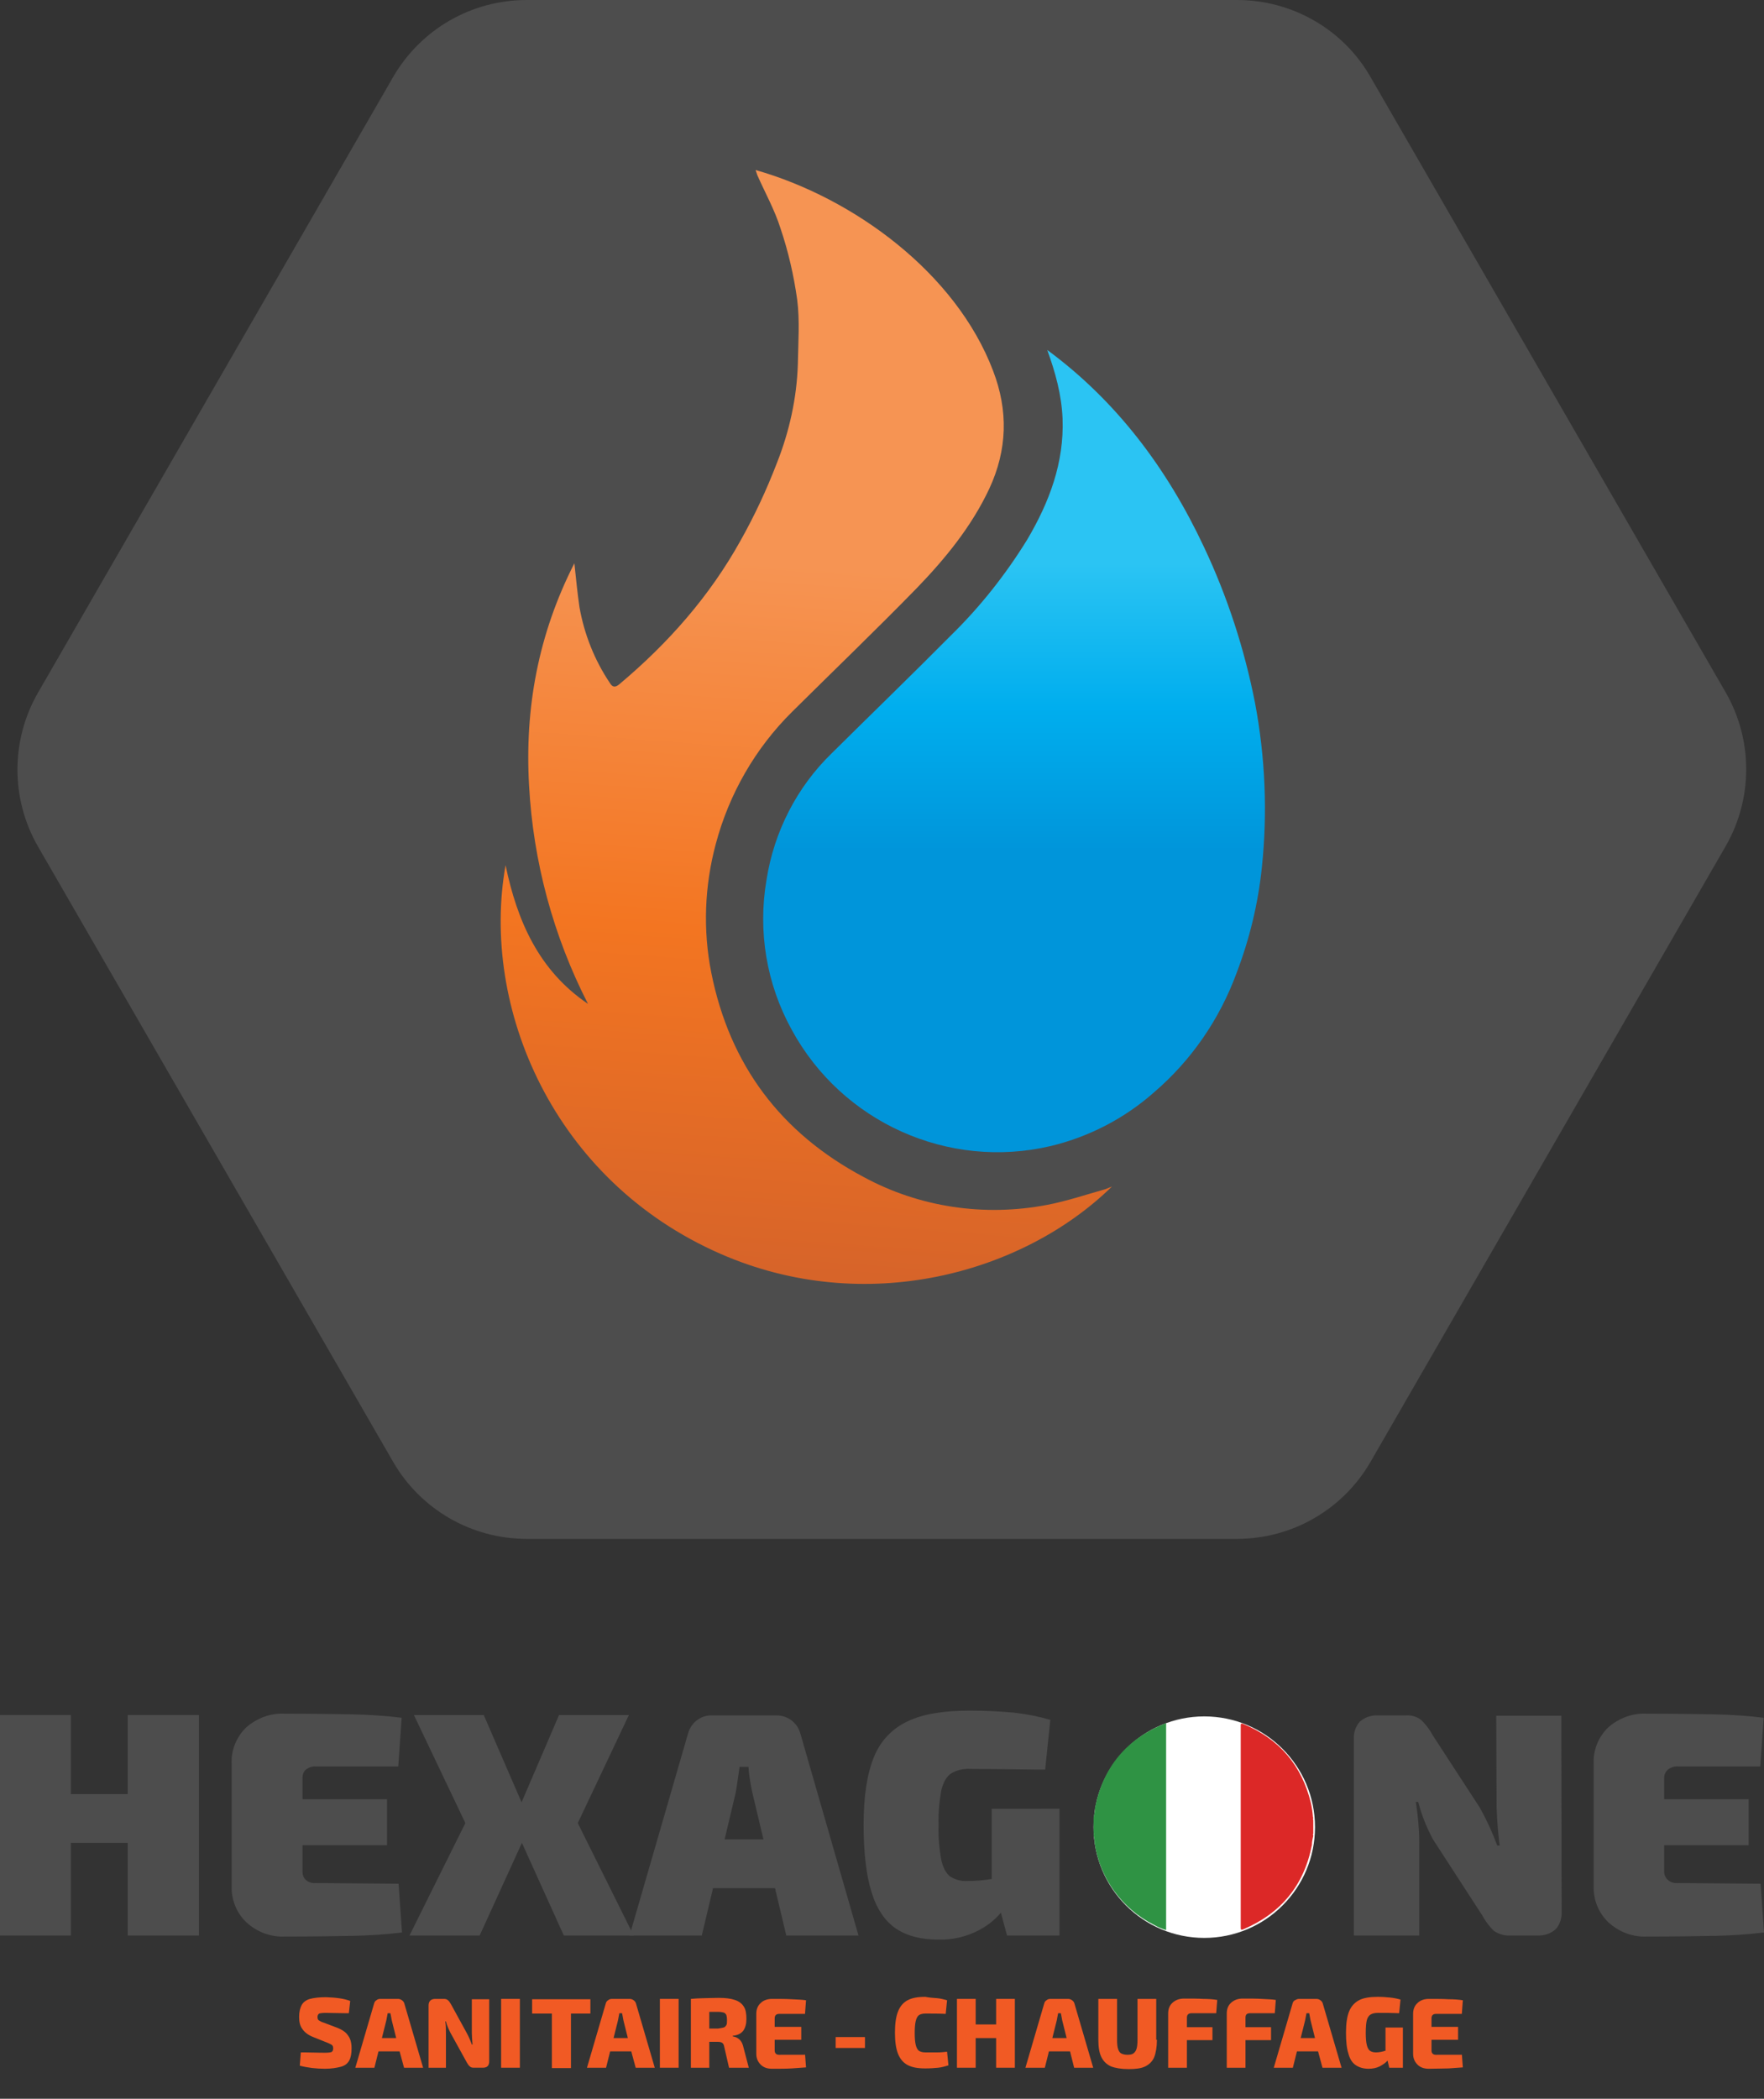 <?xml version="1.0" encoding="utf-8"?>
<!-- Generator: Adobe Illustrator 25.4.1, SVG Export Plug-In . SVG Version: 6.00 Build 0)  -->
<svg version="1.1" id="Layer_1" xmlns="http://www.w3.org/2000/svg" xmlns:xlink="http://www.w3.org/1999/xlink" x="0px" y="0px"
	 viewBox="0 0 517.8 615.9" style="enable-background:new 0 0 517.8 615.9;" xml:space="preserve">
<rect x="0" y="0" width="517.8" height="615.9" fill="#333333" stroke="none"/>
<style type="text/css">
	.st0{fill:#4D4D4D;}
	.st1{fill:url(#SVGID_1_);}
	.st2{fill:url(#SVGID_00000106124695311434965300000012101347034278958743_);}
	.st3{enable-background:new    ;}
	.st4{fill:#F15A24;}
	.st5{fill:#FFFFFF;}
	.st6{fill:#2F9344;}
	.st7{fill:#DC2827;}
</style>
<g id="Layer_2_00000111912990626797472650000016136579808535805833_">
	<g id="Layer_1-2">
		<path class="st0" d="M363.1,0H154.6c-16.2,0-31.1,8.6-39.2,22.6L11.2,203.2c-8.1,14-8.1,31.3,0,45.3L115.4,429
			c8.1,14,23,22.6,39.2,22.6h208.5c16.2,0,31.1-8.6,39.2-22.6l104.2-180.6c8.1-14,8.1-31.3,0-45.3L402.3,22.6
			C394.3,8.6,379.3,0,363.1,0z"/>
		
			<linearGradient id="SVGID_1_" gradientUnits="userSpaceOnUse" x1="297.668" y1="452.67" x2="297.668" y2="368.16" gradientTransform="matrix(1 0 0 -1 0 618)">
			<stop  offset="0" style="stop-color:#2BC4F3"/>
			<stop  offset="0.5" style="stop-color:#00AEEE"/>
			<stop  offset="1" style="stop-color:#0095DA"/>
		</linearGradient>
		<path class="st1" d="M307.4,102.7c20.5,15.1,35.3,35,46,57.8c6.9,14.6,11.9,30,15,45.8c3,15.9,3.7,32.2,2,48.3
			c-1.1,10.6-3.6,20.9-7.4,30.9c-5,13.6-13.3,25.7-24.3,35.1c-8.6,7.6-19,13-30.2,15.7c-30.1,7.1-61.3-6.9-76.1-34.1
			c-7.4-13.4-10-28.9-7.4-44c2.2-14.1,8.9-27.2,19.1-37.1c11.6-11.5,23.4-22.9,35-34.6c8.6-8.4,16.1-17.9,22.4-28.1
			c6.5-11,10.9-22.6,10.4-35.6C311.6,115.8,309.8,109.3,307.4,102.7z"/>
		
			<linearGradient id="SVGID_00000083067189837447680410000001860530516803493524_" gradientUnits="userSpaceOnUse" x1="247.111" y1="451.08" x2="231.011" y2="234.13" gradientTransform="matrix(1 0 0 -1 0 618)">
			<stop  offset="0" style="stop-color:#F69453"/>
			<stop  offset="0.5" style="stop-color:#F37521"/>
			<stop  offset="1" style="stop-color:#D4622A"/>
		</linearGradient>
		<path style="fill:url(#SVGID_00000083067189837447680410000001860530516803493524_);" d="M326.4,348.2
			c-26.2,25.6-72.4,38.3-114.8,19.8c-49.3-21.5-70.6-72.5-63.2-114.1c3.4,16.3,9.7,30.9,24.2,40.7c-10.2-19.9-16.1-41.8-17.3-64.1
			c-1.3-22.7,2.7-44.4,13.3-65.2c0.5,4.7,0.9,8.8,1.5,12.9c1.4,7.9,4.4,15.5,8.9,22.2c0.7,1.2,1.5,1.5,2.8,0.4
			c14.3-12,26.5-25.8,35.6-42.2c4.1-7.3,7.6-14.8,10.6-22.6c3.7-9.3,5.9-19.2,6.2-29.2c0.1-6.3,0.6-12.7-0.2-18.9
			c-1-7.1-2.6-14.1-4.9-20.9c-1.7-5.4-4.5-10.4-6.8-15.6c-0.2-0.5-0.3-1-0.5-1.5c28.8,8.2,58.8,30.2,69.7,58.9
			c4.5,11.7,4.2,23.2-1.1,34.6c-5.2,11.1-12.9,20.5-21.3,29.2c-12,12.3-24.4,24.2-36.6,36.3c-10.8,10.7-18.5,24.1-22.4,38.8
			c-3.3,12.3-3.8,25.3-1.3,37.8c5.4,27,20.4,47,44.7,59.9c16.4,8.9,35.4,11.7,53.8,8.2c5.8-1.1,11.4-3,17.1-4.6L326.4,348.2z"/>
		<g class="st3">
			<path class="st4" d="M102.8,587.2l-0.4,3.6c-0.4,0-0.8,0-1.1,0c-2.2,0-4.1-0.1-5.7-0.1c-0.9,0-1.6,0.1-1.9,0.2
				c-0.3,0.2-0.5,0.5-0.5,1c0,0.5,0.1,0.8,0.4,1c0.3,0.2,0.8,0.5,1.5,0.7l3.7,1.4c1.6,0.6,2.8,1.4,3.4,2.4c0.7,0.9,1,2.2,1,3.7
				c0,1.5-0.2,2.7-0.7,3.6c-0.5,0.9-1.3,1.5-2.4,1.8s-2.7,0.6-4.7,0.6c-2.6,0-5.1-0.3-7.4-0.9l0.3-3.9l1.1,0c4,0.1,6,0.1,6,0.1
				c1,0,1.6-0.1,1.9-0.2c0.3-0.2,0.5-0.5,0.5-1c0-0.5-0.1-0.8-0.3-1c-0.2-0.2-0.6-0.4-1.3-0.7l-4-1.6c-1.6-0.6-2.7-1.4-3.4-2.4
				c-0.7-0.9-1-2.1-1-3.6c0-1.5,0.3-2.7,0.8-3.6c0.5-0.8,1.3-1.4,2.4-1.7s2.7-0.5,4.7-0.5C98.6,586.2,101,586.5,102.8,587.2z"/>
			<path class="st4" d="M117.3,602h-6.2l-1.2,4.8h-5.6l5.5-18.8c0.1-0.4,0.3-0.8,0.7-1c0.3-0.3,0.7-0.4,1.2-0.4h5.1
				c0.4,0,0.8,0.1,1.2,0.4s0.6,0.6,0.7,1l5.5,18.8h-5.6L117.3,602z M116.3,598.1l-1.3-5.2c-0.2-1-0.3-1.7-0.4-2.1h-0.8
				c-0.1,0.7-0.3,1.4-0.4,2.1l-1.3,5.2H116.3z"/>
			<path class="st4" d="M143.6,604.9c0,1.3-0.6,1.9-1.9,1.9h-2.6c-0.5,0-0.9-0.1-1.2-0.4c-0.3-0.2-0.6-0.7-0.9-1.2l-4.8-8.7
				c-0.5-1-1-2.1-1.3-3.3h-0.2c0.2,1.2,0.2,2.4,0.2,3.5v10.1h-5.1v-18.3c0-0.6,0.2-1.1,0.5-1.4c0.3-0.3,0.8-0.5,1.4-0.5h2.6
				c0.5,0,0.9,0.1,1.2,0.4c0.3,0.2,0.6,0.7,0.9,1.2l4.6,8.4c0.5,0.9,1,2,1.5,3.4h0.2c-0.1-1.4-0.2-2.6-0.2-3.5l0-9.8h5.1V604.9z"/>
			<path class="st4" d="M152.6,606.8h-5.5v-20.2h5.5V606.8z"/>
		</g>
		<g class="st3">
			<path class="st4" d="M173.4,590.9h-5.8v16H162v-16h-5.8v-4.2h17.1V590.9z"/>
		</g>
		<g class="st3">
			<path class="st4" d="M185.3,602h-6.2l-1.2,4.8h-5.6l5.5-18.8c0.1-0.4,0.3-0.8,0.7-1c0.3-0.3,0.7-0.4,1.2-0.4h5.1
				c0.4,0,0.8,0.1,1.2,0.4s0.6,0.6,0.7,1l5.5,18.8h-5.6L185.3,602z M184.3,598.1l-1.3-5.2c-0.2-1-0.3-1.7-0.4-2.1h-0.8
				c-0.1,0.7-0.3,1.4-0.4,2.1l-1.3,5.2H184.3z"/>
			<path class="st4" d="M199.2,606.8h-5.5v-20.2h5.5V606.8z"/>
			<path class="st4" d="M219.8,606.8H214l-1.4-6.1c-0.1-0.6-0.3-1-0.6-1.2c-0.3-0.2-0.7-0.3-1.3-0.3h-2.5v7.6h-5.4v-20.2
				c1.2-0.1,2.4-0.2,3.5-0.2c1.1,0,2.6-0.1,4.7-0.1c2,0,3.5,0.2,4.7,0.6s2,1,2.6,1.9c0.6,0.9,0.8,2.1,0.8,3.7c0,1.4-0.3,2.5-0.9,3.4
				c-0.6,0.8-1.6,1.4-3.1,1.5v0.2c1.7,0.3,2.7,1.3,3.1,3.1L219.8,606.8z M212.4,595c0.4-0.1,0.6-0.4,0.8-0.7
				c0.2-0.3,0.2-0.8,0.2-1.5s-0.1-1.2-0.2-1.5c-0.2-0.3-0.4-0.6-0.8-0.7s-0.9-0.2-1.6-0.2h-2.6v4.9h2.6
				C211.5,595.2,212,595.1,212.4,595z"/>
			<path class="st4" d="M236.3,602.7l0.3,4c-1.3,0.1-2.7,0.2-4.2,0.3s-3.5,0.1-5.8,0.1c-1.4,0-2.5-0.4-3.3-1.2
				c-0.8-0.8-1.3-1.8-1.3-3.2v-11.7c0-1.3,0.4-2.4,1.3-3.2c0.8-0.8,2-1.2,3.3-1.2c2.3,0,4.2,0,5.8,0.1s3,0.1,4.2,0.3l-0.3,4h-7.6
				c-0.8,0-1.3,0.4-1.3,1.3v2.5h7.8v3.8h-7.8v3.1c0,0.8,0.4,1.3,1.3,1.3H236.3z"/>
			<path class="st4" d="M253.9,601h-8.6v-3.2h8.6V601z"/>
			<path class="st4" d="M275.2,586.4c0.9,0.1,1.8,0.3,2.8,0.6l-0.4,4c-2-0.1-4-0.1-6-0.1c-0.8,0-1.5,0.2-1.9,0.5
				c-0.4,0.3-0.7,0.9-0.9,1.7c-0.2,0.8-0.3,2-0.3,3.5c0,1.5,0.1,2.7,0.3,3.5s0.5,1.4,0.9,1.7c0.4,0.3,1.1,0.5,1.9,0.5
				c1.5,0,2.8,0,3.7,0c0.9,0,1.8-0.1,2.7-0.2l0.4,4c-1,0.3-2,0.6-3,0.7c-1,0.1-2.3,0.2-3.8,0.2c-2.2,0-3.9-0.3-5.2-1
				c-1.3-0.7-2.2-1.8-2.8-3.3c-0.6-1.5-0.9-3.6-0.9-6.2c0-2.6,0.3-4.7,0.9-6.2c0.6-1.5,1.5-2.6,2.8-3.3c1.3-0.7,3-1,5.2-1
				C273.1,586.3,274.3,586.3,275.2,586.4z"/>
			<path class="st4" d="M297.9,586.6v20.2h-5.5v-8.7h-6v8.7h-5.5v-20.2h5.5v7.5h6v-7.5H297.9z"/>
		</g>
		<g class="st3">
			<path class="st4" d="M314.1,602h-6.2l-1.2,4.8H301l5.5-18.8c0.1-0.4,0.3-0.8,0.7-1c0.3-0.3,0.7-0.4,1.2-0.4h5.1
				c0.4,0,0.8,0.1,1.2,0.4s0.6,0.6,0.7,1l5.5,18.8h-5.6L314.1,602z M313.1,598.1l-1.3-5.2c-0.2-1-0.3-1.7-0.4-2.1h-0.8
				c-0.1,0.7-0.3,1.4-0.4,2.1l-1.3,5.2H313.1z"/>
		</g>
		<g class="st3">
			<path class="st4" d="M339.6,598.6c0,2.1-0.3,3.8-0.8,5.1c-0.5,1.2-1.4,2.1-2.6,2.7c-1.2,0.6-2.8,0.8-4.9,0.8
				c-2.2,0-3.9-0.3-5.2-0.8c-1.3-0.6-2.2-1.5-2.8-2.7c-0.6-1.2-0.9-2.9-0.9-5.1v-12h5.5v12c0,1.2,0.1,2.1,0.3,2.7
				c0.2,0.6,0.5,1.1,0.9,1.3s1,0.4,1.8,0.4c0.8,0,1.4-0.1,1.8-0.4c0.4-0.3,0.7-0.7,0.9-1.3c0.2-0.6,0.3-1.5,0.3-2.7v-12h5.5V598.6z"
				/>
			<path class="st4" d="M348.4,592.1v2.8h7.5v3.8h-7.5v8.1h-5.5v-15.9c0-1.3,0.4-2.4,1.3-3.2c0.9-0.8,2-1.2,3.4-1.2
				c2.2,0,4.1,0,5.6,0.1c1.5,0,2.9,0.1,4.1,0.3l-0.3,3.9h-7.2C348.9,590.8,348.4,591.2,348.4,592.1z"/>
		</g>
		<g class="st3">
			<path class="st4" d="M365.6,592.1v2.8h7.5v3.8h-7.5v8.1h-5.5v-15.9c0-1.3,0.4-2.4,1.3-3.2c0.9-0.8,2-1.2,3.4-1.2
				c2.2,0,4.1,0,5.6,0.1s2.9,0.1,4.1,0.3l-0.3,3.9H367C366,590.8,365.6,591.2,365.6,592.1z"/>
		</g>
		<g class="st3">
			<path class="st4" d="M386.9,602h-6.2l-1.2,4.8h-5.6l5.5-18.8c0.1-0.4,0.3-0.8,0.7-1s0.7-0.4,1.2-0.4h5.1c0.4,0,0.8,0.1,1.2,0.4
				s0.6,0.6,0.7,1l5.5,18.8h-5.6L386.9,602z M386,598.1l-1.3-5.2c-0.2-1-0.3-1.7-0.4-2.1h-0.8c-0.1,0.7-0.3,1.4-0.4,2.1l-1.3,5.2
				H386z"/>
		</g>
		<g class="st3">
			<path class="st4" d="M411.8,595.2v11.6h-4l-0.5-2.1c-0.6,0.7-1.4,1.2-2.3,1.7c-1,0.5-2.1,0.7-3.3,0.7c-1.5,0-2.8-0.4-3.8-1.1
				c-1-0.7-1.7-1.8-2.1-3.4c-0.5-1.5-0.7-3.6-0.7-6.1c0-2.6,0.3-4.7,0.9-6.2c0.6-1.5,1.6-2.6,2.9-3.3c1.3-0.7,3.2-1,5.5-1
				c1.4,0,2.6,0.1,3.6,0.2s2.1,0.3,3.1,0.6l-0.4,4c-2.1-0.1-4.2-0.1-6.2-0.1c-1,0-1.7,0.2-2.2,0.5c-0.5,0.3-0.9,0.9-1.1,1.7
				c-0.2,0.8-0.3,2.1-0.3,3.7c0,1.5,0.1,2.7,0.3,3.5s0.5,1.4,0.9,1.7s1,0.5,1.8,0.5c0.9,0,1.9-0.2,2.8-0.5v-6.8H411.8z"/>
			<path class="st4" d="M429.1,602.7l0.3,4c-1.3,0.1-2.7,0.2-4.2,0.3c-1.6,0-3.5,0.1-5.8,0.1c-1.4,0-2.5-0.4-3.3-1.2
				c-0.8-0.8-1.3-1.8-1.3-3.2v-11.7c0-1.3,0.4-2.4,1.3-3.2c0.8-0.8,2-1.2,3.3-1.2c2.3,0,4.2,0,5.8,0.1c1.6,0,3,0.1,4.2,0.3l-0.3,4
				h-7.6c-0.8,0-1.3,0.4-1.3,1.3v2.5h7.8v3.8h-7.8v3.1c0,0.8,0.4,1.3,1.3,1.3H429.1z"/>
		</g>
		<path class="st0" d="M58.4,503.3V568H37.5v-27.2H20.8V568H0v-64.7h20.8v23.2h16.7v-23.2H58.4z"/>
		<path class="st0" d="M117,552.8l1,14.3c-4.8,0.6-9.6,0.9-14.4,1c-5.4,0.1-12.1,0.2-20,0.2c-4.1,0.2-8.1-1.3-11.2-4.1
			c-2.9-2.7-4.5-6.6-4.4-10.6v-36c-0.2-4,1.4-7.9,4.3-10.7c3.1-2.7,7.1-4.2,11.2-4c7.9,0,14.6,0.1,20,0.2c4.8,0.1,9.7,0.4,14.4,1
			l-1,14.3H92.7c-1-0.1-2.1,0.3-2.9,0.9c-0.7,0.6-1,1.5-1,2.4v6.3h24.8v13.5H88.8v7.8c0,0.9,0.3,1.8,1,2.4c0.8,0.7,1.8,1,2.9,0.9
			L117,552.8z"/>
		<path class="st0" d="M165.5,568l-12.3-27.2L140.8,568h-20.6l16.4-33l-15.1-31.7h20.5l11.1,25.6l11-25.6h20.5l-15,31.7l16.4,33
			H165.5z"/>
		<path class="st0" d="M227.5,554.1h-18.2L206,568h-21.2l17.2-59.4c0.9-3.1,3.7-5.3,7-5.2h18.9c3.3,0,6.1,2.1,7,5.2l17.1,59.4h-21.2
			L227.5,554.1z M224.1,539.8l-3.3-13.9c-0.6-2.9-1-5.4-1.1-7.4h-2.6c-0.4,2.9-0.8,5.4-1.1,7.4l-3.3,13.9H224.1z"/>
		<path class="st0" d="M311,530.8V568h-15.4l-1.8-6.7c-2,2.4-4.6,4.3-7.4,5.6c-3.4,1.6-7.1,2.4-10.9,2.3c-5.2,0-9.4-1.1-12.6-3.3
			s-5.6-5.8-7.1-10.7c-1.5-4.9-2.3-11.5-2.3-19.6c0-8.4,1-15,3-19.9c1.8-4.6,5.3-8.4,9.8-10.5c4.5-2.2,10.6-3.2,18.4-3.2
			c4.3,0,8.7,0.2,13,0.6c3.6,0.4,7.1,1.1,10.6,2.1l-1.5,14.6h-2.9c-8.1-0.1-14.4-0.2-19-0.2c-2-0.1-4.1,0.3-5.8,1.4
			c-1.3,0.9-2.2,2.5-2.8,4.9c-0.6,3.4-0.9,6.8-0.8,10.3c-0.1,3.4,0.2,6.8,0.8,10.1c0.5,2.3,1.4,3.9,2.5,4.8c1.5,1,3.3,1.5,5.1,1.4
			c2.4,0,4.8-0.2,7.2-0.6v-20.6H311z"/>
		<path class="st0" d="M458.4,561c0.1,1.9-0.5,3.8-1.8,5.2c-1.5,1.3-3.4,1.9-5.4,1.8h-8c-1.6,0.1-3.2-0.4-4.6-1.3
			c-1.4-1.3-2.6-2.9-3.5-4.6l-14.4-22.2c-1.9-3.5-3.4-7.2-4.4-11.1h-0.7c0.6,3.9,1,7.9,1,11.8V568h-19.2v-57.6
			c-0.1-1.9,0.5-3.8,1.8-5.2c1.5-1.3,3.4-1.9,5.4-1.8h8c1.6-0.1,3.2,0.3,4.5,1.3c1.4,1.3,2.6,2.9,3.5,4.6l13.8,21.2
			c2,3.6,3.7,7.3,5.1,11.1h0.7c-0.5-3.9-0.8-7.8-0.9-11.7l-0.1-26.4h19.1L458.4,561z"/>
		<path class="st0" d="M516.8,552.8l1,14.3c-4.8,0.6-9.6,0.9-14.4,1c-5.4,0.1-12.1,0.2-20,0.2c-4.1,0.2-8.1-1.3-11.2-4.1
			c-2.9-2.7-4.5-6.6-4.4-10.6v-36c-0.2-4,1.4-7.9,4.3-10.7c3.1-2.7,7.1-4.2,11.2-4c7.9,0,14.6,0.1,20,0.2c4.8,0.1,9.6,0.4,14.4,1
			l-1,14.3h-24.2c-1-0.1-2.1,0.3-2.9,0.9c-0.7,0.6-1.1,1.5-1.1,2.4v6.3h24.8v13.5h-24.8v7.8c0,0.9,0.4,1.8,1.1,2.4
			c0.8,0.7,1.8,1,2.9,0.9L516.8,552.8z"/>
		<circle class="st5" cx="353.5" cy="536.2" r="32.5"/>
		<path class="st6" d="M321,533.4c0.2-0.9,0.4-1.8,0.4-2.8c2.4-12.1,9.4-20.4,20.8-24.9c0,0,0,0,0.1,0v60.7
			c-1.3-0.4-2.5-0.9-3.7-1.6c-9.3-4.7-15.8-13.7-17.3-24c0-0.7-0.1-1.5-0.3-2.2v-0.2c0.2-0.2,0-0.4,0-0.6L321,533.4z"/>
		<path class="st7" d="M385.5,538.7c-0.2,0.9-0.4,1.8-0.4,2.7c-2.3,11.9-9.1,20.1-20.2,24.8c-0.6,0.2-0.7,0.1-0.7-0.5
			c0-19.8,0-39.6,0-59.3c0-0.6,0.1-0.7,0.7-0.5c10.6,4.4,17.2,12.1,19.9,23.2c0.3,1.4,0.5,2.7,0.6,4.1c0,0.1,0,0.2,0.1,0.2v0.2
			c-0.2,0.2-0.1,0.3,0,0.5v4c-0.1,0.2-0.2,0.3,0,0.5L385.5,538.7z"/>
	</g>
</g>
</svg>
